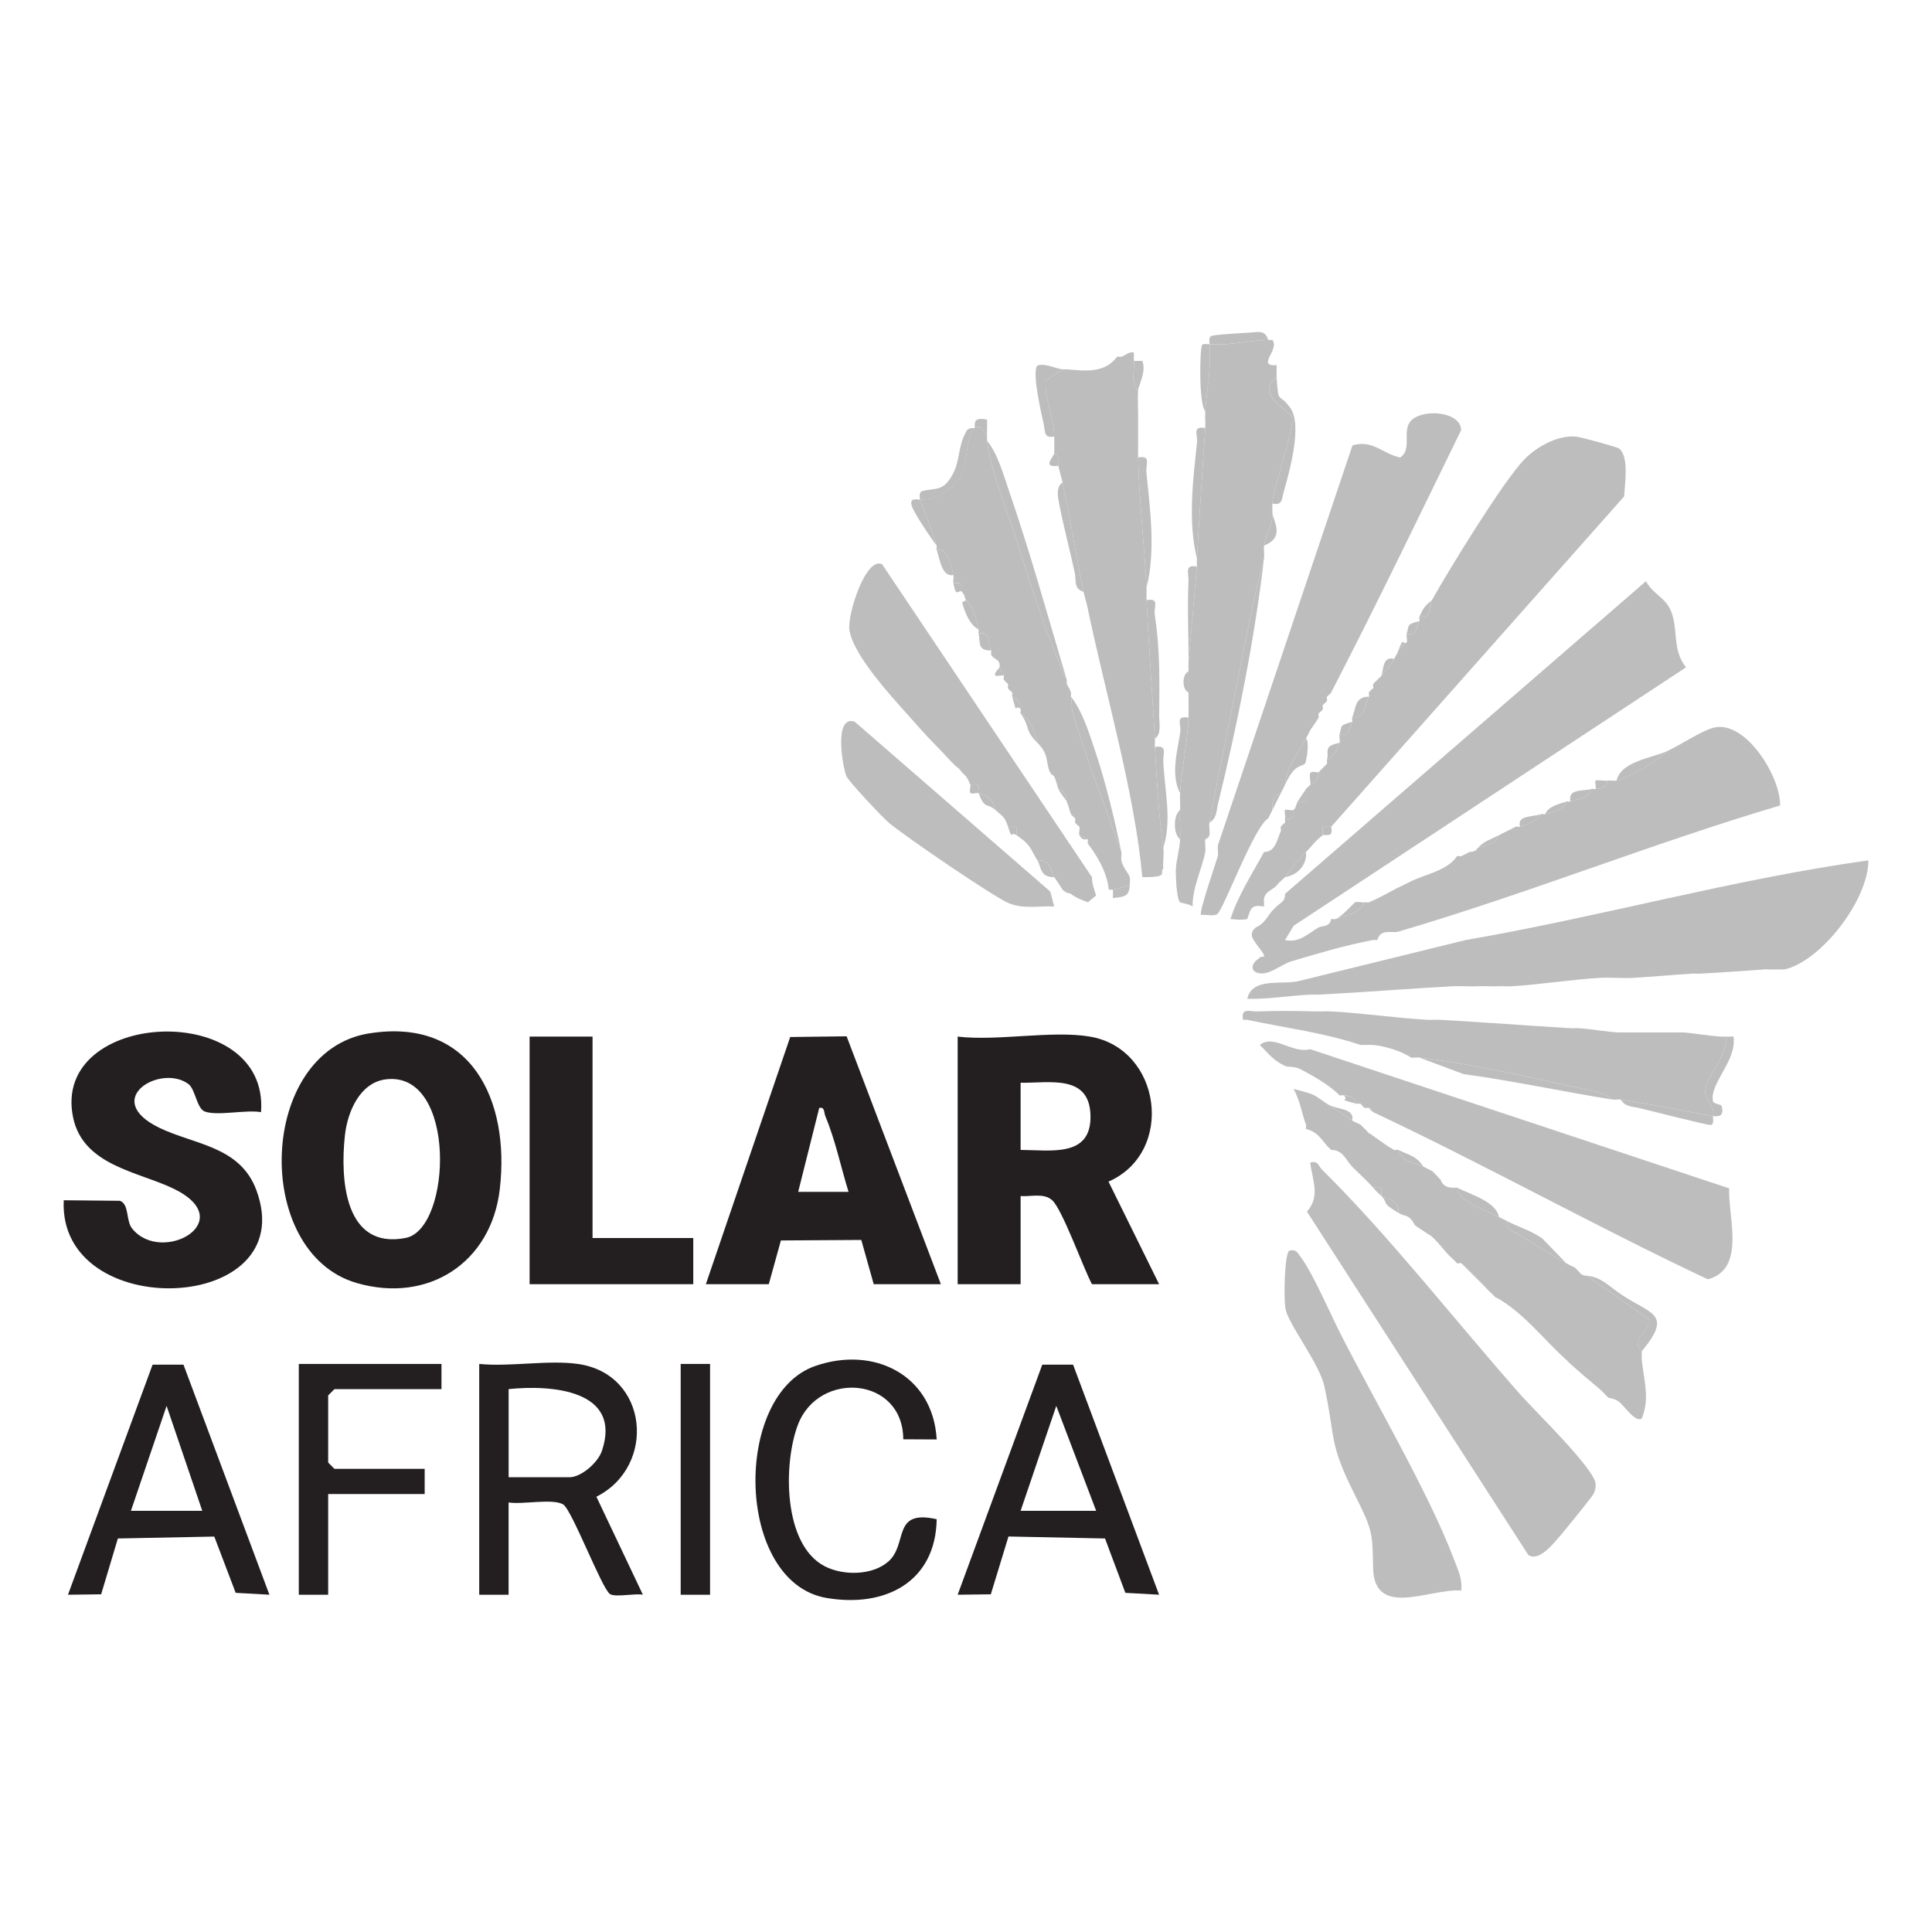 <?xml version="1.0" encoding="UTF-8"?><svg id="Layer_1" xmlns="http://www.w3.org/2000/svg" viewBox="0 0 1080 1080"><defs><style>.cls-1{fill:#bdbdbd;}.cls-2{fill:#231f20;}</style></defs><path class="cls-1" d="M718.32,499.7l201.79-174.81c4.02,7.7,11.57,8.96,14.57,18.27,3.41,10.54.19,20.03,7.81,29.89l-219.3,144.44-4.87,8.01c8.34,1.65,12.64-3.56,18.76-7.03,1.94-1.1,6.24-.07,7.04-4.69.7-.24,1.66.25,2.35,0,5.89-2.12,13.3-3.09,16.42-9.38.67-.27,1.68.28,2.35,0,7.44-3.11,12.6-6.59,18.77-9.38,1.76-.8,3.08-1.55,4.69-2.35,8.07-3.97,20.39-5.95,25.81-14.08.76-.24,2.16.32,2.35,0l4.69-2.35c3.95-.05,4.28-2.22,4.69-2.35,4.71-1.43,9.54-1.59,11.73-7.04,1.43-.74,3.26-1.71,4.69-2.35l4.69-2.35c.66-.29,1.68.28,2.35,0,4.41-1.88,8.59-2.47,11.73-7.04.71-.23,1.63.21,2.35,0,4.73-1.4,9.53-1.63,11.73-7.04.69-.25,1.66.26,2.35,0,4.42-1.65,9.6-1.38,11.73-7.04.77-.25,2.15.32,2.35,0,3.45-.01,6.02-1.31,7.04-4.69,1.48-.25,3.45.36,4.69,0,7.72-2.25,22.15-10.45,28.15-16.42,7.46-3.39,19.02-11.19,25.78-13.06,17.87-4.93,37.85,27.21,37.47,43.42-71.71,21.24-141.67,49.49-213.39,70.51-3.53,1.03-10.04-1.89-11.73,4.69-.76.12-1.59-.14-2.35,0-15.41,2.86-30.6,7.43-45.6,11.88-5.24,1.55-11.46,6.94-16.77,6.82-4.52-.1-6.88-3.05-3.32-6.97,1.39-.86,2.37-2.78,4.68-2.4.86-1.46-6.01-8.27-6.68-11.23-.81-3.54,1.87-4.43,2-5.15,4.75-1.8,6.5-6.13,9.38-9.38.72-.82,1.58-1.56,2.35-2.35,2.05-2.08,4.9-2.63,4.69-7.04Z"/><path class="cls-1" d="M744.13,462.17h-4.69s0,4.69,0,4.69c-4.75,3.61-5.99,6.16-9.38,9.38-6.64,6.31-7.39,8.91-11.73,14.08-1.1,1.31-2.87,2.32-4.69,4.69s-7.88,3.53-7.04,9.38v2.35c-7.17-1.16-7.3.87-9.38,7.04-5.96.78-5.53.04-9.38,0,3.82-12.42,12.35-25.73,18.77-37.54,6.12-.06,6.97-5.76,9.38-11.73.27-.67-.28-1.68,0-2.35l2.35-2.35c.24-.7-.25-1.66,0-2.35,4.28.83,5.43-.44,4.69-4.69,1.5-.97,1.61-3.52,2.35-4.69h4.69s0-7.04,0-7.04c.48-.83,1.88-1.48,2.35-2.35,3.28-1.15,4.67-3.6,4.69-7.04.9-.71,1.53-1.62,2.35-2.35l2.35-2.35c.23-.72-.25-1.67,0-2.35,3.79-1.73,5.79-5.68,7.04-9.38.41-1.21-.37-3.35,0-4.69,5.09,1.28,5.48-3,7.04-7.04.27-.69-.28-1.7,0-2.35,6.46,1.21,7.16-7.29,9.38-11.73.32-.63-.32-1.74,0-2.35l2.35-2.35c.34-.58-.34-1.77,0-2.35l2.35-2.35c.57-.84,1.77-1.47,2.35-2.35,2.85-4.35,4.11-3.59,7.04-9.38.83-1.63,1.57-2.6,2.35-4.69l4.69-4.69c.5-.45-.44-3.42,0-4.69,5.3,1.29,5.28-3.06,7.04-7.04.29-.66-.3-1.72,0-2.35,6.97,1.77,4.97-5.69,7.04-9.38,9.34-16.73,39.81-66.42,51.6-78.6,6.99-7.22,19.05-13.84,29.12-12.74,2.78.3,22.74,5.75,23.9,6.66,5.69,4.45,3.14,19.71,2.82,26.72l-163.74,184.64Z"/><path class="cls-2" d="M609.24,579.46c40.15,6.76,47.72,64.75,10.42,81.07l28.29,57.34h-37.54c-4.74-8.81-16.61-41.96-22.25-46.95-4.75-4.21-11.83-1.88-17.63-2.31v49.26h-35.19v-138.41c22.31,2.65,52.65-3.58,73.9,0ZM570.53,642.8c17.08.11,39.83,4.37,39.05-19.57-.75-22.74-22.79-17.77-39.05-17.96v37.54Z"/><path class="cls-1" d="M819.2,525.51c75.36-12.98,149.56-34.01,225.22-44.57.19,21.79-26.31,56.41-46.92,60.99h-4.69c-2.32.18-4.72-.19-7.04,0-11.75.96-23.41,1.64-35.19,2.35-1.55.09-3.14-.1-4.69,0-10.98.67-21.82,1.71-32.84,2.35-6.21.36-12.56-.36-18.77,0-16.09.93-34.18,3.87-49.26,4.69-2.33.13-4.7-.13-7.04,0-3.89.21-7.84-.21-11.73,0-4.66.26-9.41-.25-14.08,0-25,1.35-50.01,3.41-75.07,4.69-1.56.08-3.13-.07-4.69,0-11.84.54-23.33,2.64-35.19,2.32,2.77-12.16,19.07-7.65,28.77-9.91l93.22-22.91Z"/><path class="cls-2" d="M206.3,577.68c57.14-9.16,78.9,37.45,73.08,87.15-4.82,41.15-40.15,63.95-80.02,52.37-58.55-17.01-55.29-129.55,6.94-139.53ZM215.74,603.35c-14.65,1.79-21.49,18.29-22.92,31.23-2.71,24.51-.33,64.15,33.98,57.43,25.8-5.05,28.76-93.53-11.06-88.66Z"/><path class="cls-2" d="M145.92,621.7c-8.5-1.49-24.12,2.22-31.37-.32-4.57-1.6-5.31-12.49-9.22-15.4-15.42-11.49-49.16,8.46-16.27,24.46,19.39,9.43,45.14,10.19,54.26,34.88,25.73,69.68-111.01,74.54-107.69,5.63l31.38.3c5.33,1.85,3.29,11.07,6.83,15.49,16.49,20.59,60.53-4.1,23.34-22.19-19.72-9.6-50.7-12.9-56.31-39.86-12.63-60.77,109.93-66.24,105.04-2.99Z"/><path class="cls-2" d="M394.58,717.87l47.15-138.17,31.53-.4,52.69,138.57h-37.54l-6.94-24.73-44.94.28-6.77,24.44h-35.19ZM446.19,666.25h28.15c-4.33-13.94-7.3-28.7-12.93-42.22-.93-2.24-.24-5.37-3.46-4.68"/><path class="cls-1" d="M744.13,387.1l-2.35,2.35c-.32.62.32,1.73,0,2.35l-2.35,2.35c-.32.61.32,1.73,0,2.35l-2.35,2.35c-.32.61.32,1.74,0,2.35l-4.69,7.04c-.84,1.56-1.53,3.2-2.35,4.69-4.44,8.08-11.2,16.43-11.73,25.81-.65,1.4-1.62,3.32-2.35,4.69-4.31,1.22-5.09,5.29-4.69,9.38-.77,1.57-1.56,3.08-2.35,4.69-7.97,4.66-25.16,51.56-28.54,53.55-2.23,1.32-6.22.05-9,.41-1.36-1.24,8.11-28.41,9.38-32.84.53-1.85-.62-5.27.55-7.57l74.74-222.09c11.19-3.42,17,4.82,26.66,6.78,6.85-4.5,1-14.47,5.72-20.17,6.08-7.35,28.22-5.83,28.35,4.87-23.91,49.02-47.63,98.27-72.67,146.69Z"/><path class="cls-1" d="M708.94,190.04c.78,0,1.57-.02,2.35,0,4.24,5.29-9.29,14.96,2.35,14.08-.04.78.03,1.57,0,2.35s0,1.57,0,2.35-.06,1.58,0,2.35c-13.08,8.94,8.12,19.12,8.64,22.13,1.27,7.28-10.4,37.84-10.99,48.25-.09,1.55,0,3.13,0,4.69.71,6.28-4.11,13.59-4.69,18.77-.26,2.29.27,4.75,0,7.04-8.19,31.59-13.7,63.87-20.28,95.84-3.6,17.51-7,34.43-10.22,51.95-.39,2.14.37,4.87,0,7.04l-2.35,2.35c-.37,2.17.39,4.9,0,7.04-1.62,8.79-7.37,20.36-7.06,30.5-1.67-1.42-6.75-2.09-7.01-2.35-2.05-1.99-2.5-14.95-2.35-18.77.19-4.63,2.04-10.29,2.35-16.42.27-5.44-.3-10.98,0-16.42.17-3.11-.17-6.27,0-9.38.66-12.4,4.3-29.12,4.69-42.23.14-4.68-.02-9.39,0-14.08.01-3.91.03-7.82,0-11.73-.01-1.56-.02-3.13,0-4.69l4.69-53.96c.06-1.56-.09-3.14,0-4.69,1.44-24.22,3.12-48.52,4.69-72.72.2-3.1-.23-6.28,0-9.38.92-12.51,3.54-24.85,2.35-37.54,11.12.99,21.9-2.27,32.84-2.35Z"/><path class="cls-1" d="M850.6,780.34c7.56,8.53,40.94,40.92,41.37,49.18.12,2.27-.25,3.58-1.18,5.6-.63,1.37-16.41,20.9-18.77,23.55-3.76,4.22-11.59,14.47-17.65,10.62l-123.78-191.98c7.64-8.74,3.02-17.51,1.83-27.44,4.62-1.2,4.53,1.9,6.59,3.94,38.04,37.56,75.59,85.92,111.59,126.54Z"/><path class="cls-1" d="M633.87,197.07c.09,1.54-.15,3.15,0,4.69.49,5.17-2.06,13.11,2.35,16.42-.38,5.4.09,10.99,0,16.42v7.04c.06,4.69-.1,9.39,0,14.08.52,23.92,3.49,48.74,4.69,72.72.12,2.34-.12,4.7,0,7.04,1.28,25.74,3.21,51.65,4.69,77.42.09,1.56-.09,3.14,0,4.69,1.04,18.7,2.17,38.64,4.69,56.3.53,3.68-.36,7.95,0,11.73-2.49,1.83,4.03,4.92-11.73,4.69-4.26-47.12-20.72-103-30.5-150.14-.7-3.39-1.74-6.49-2.35-9.38-4.22-20.21-7.35-40.76-11.73-60.99-.68-3.15-1.69-6.23-2.35-9.38-.49-2.37.96-5.7-2.35-7.04.24-3.06.04-6.3,0-9.38-.16-11.83-5.2-19.79-4.83-31.29l9.52-6.25c.77.09,1.57-.06,2.35,0,10.09.81,21.02,2.5,28.15-7.04.69-.2,1.56.15,2.35,0,1.79-.35,4.22-3.1,7.04-2.35Z"/><path class="cls-1" d="M732.4,586.5l234.19,77.8c-.56,16.59,9.47,45.05-11.9,50.85-63.05-29.72-124.09-63.77-187.1-93.47-.56-.92-1.35-1.94-2.35-2.35-.69-.28-1.72.29-2.35,0l-2.35-2.35c-.72-.21-1.62.19-2.35,0-1-3.4-3.61-4.61-7.04-4.69-.42-.39-1.83.37-2.35,0-5.32-5.58-14.99-11.02-21.85-14.61-3.29-1.72-7.19-1.1-8.64-1.81-6.91-3.37-8.64-6.47-14.08-11.73,7.68-6.31,18.35,5.12,28.15,2.35Z"/><path class="cls-1" d="M734.75,612.31c1.7.89,4.79,3.28,7.04,4.69,4.05,2.54,9.56,6.48,14.08,9.38,1.73,1.11,3.56,1.62,4.69,2.35l2.35,2.35c.84.53,1.47,1.82,2.35,2.35,4.26,2.54,8.22,6.23,14.08,9.38.6.32,1.72-.32,2.35,0,2.28,7.43,9.78,6.95,14.08,9.38,1.6.91,3.12,1.53,4.69,2.35l2.35,2.35c.82.43,1.51,1.97,2.35,2.35,1.16,3.29,3.57,4.71,7.04,4.69.21.37,1.7-.33,2.35,0,.83,8.25,16.33,12.75,23.46,16.42,1.55.8,3.19,1.55,4.69,2.35-1.11,5.05,2.72,5.08,5.75,7.03,8.86,5.71,17.96,11.19,27.09,16.43,1.63.93,3.03,1.55,4.69,2.35l2.35,2.35c.9.44.41,1.96,4.69,2.35l35.15,24.8c.69,2.96-5.92,7.77-6.71,12.22-.61,3.46,2.04,4.87,2.05,5.21.08,1.55-.15,3.16,0,4.69,1.14,11.49,4.65,21.41,0,32.84-3.61,2.43-9.76-7.13-12.89-9.51-2.29-1.74-5.47-1.87-5.88-2.22-1.25-1.06-2.61-2.95-4.69-4.69-5.13-4.3-11.44-9.69-16.42-14.08-.82-.72-1.52-1.61-2.35-2.35-12.45-11.07-24.4-27.09-39.88-35.19-1.69-1.91-3.5-3.33-4.69-4.69-5.15-5.84-8.36-8.91-14.08-14.08-.43-.39-1.9.39-2.35,0l-2.35-2.35c-4.67-3.83-9.57-11.9-14.08-14.08l-7.04-4.69c-3.74-6.77-5.27-4.58-9.38-7.04,1.23-7.65-8.66-8.54-9.38-9.38-.87-1.01,2.57-6.33-4.69-4.69-3.55-4.12-7.93-7.86-11.73-11.73-3.43-3.49-5.07-9.47-11.73-9.38-.7-.86-1.64-1.52-2.35-2.35-3.63-4.29-5.59-7.75-11.73-9.38-.25-.7.26-1.67,0-2.35-2.29-5.97-3.47-14.19-6.99-19.97,2.99.61,9.37,2.33,11.68,3.55Z"/><path class="cls-1" d="M544.72,239.3c3.5-2.61,5.48,2.34,7.04,4.69.03.78-.08,1.58,0,2.35,1.79,16.25,11.15,38.57,16.37,55.18,8.26,26.29,16.78,53.67,28.2,78.54.21.72-.21,1.63,0,2.35l2.35,4.69c.21.72-.21,1.63,0,2.35.64,2.2.04,5.95,1.05,9.4,7.6,25.98,18.14,51.86,27.1,77.4.29,1.39-.23,3.2,0,4.69.54,3.57,4.23,7.44,4.69,9.38.27,1.13.09,3.31,0,4.69-3.15.64-6.22,1.8-9.38,2.35-.8.14-1.69-.2-2.35,0-.72-9.02-6.19-18.68-11.73-25.81-.16-.85.28-1.97,0-2.35l-4.69-2.35c-.49-1.1.49-3.62,0-4.69l-2.35-2.35c-.3-.65.3-1.7,0-2.35l-2.35-2.35c-.87-1.91-1.2-4.56-2.35-7.04-.18-3.36-1.33-6.04-4.69-7.04-.55-1.15-.81-3.79-2.35-7.04l-2.35-2.35c-2.49-5.35-.22-9.67-7.04-16.42-1.37-6.05-3.73-13.33-9.38-16.42-.37-.51.39-1.93,0-2.35-.08-3.43-1.29-6.04-4.69-7.04-.2-.75.22-1.65,0-2.35l-2.35-2.35c-.28-.74.32-1.82,0-2.35l-2.35-2.35c-.38-.5.39-2,0-2.35l-2.35-4.69c.49-3.87-2.14-4.19-2.35-4.69l-2.35-2.35c-.27-.71.29-1.73,0-2.35-1.92-4.14-.18-10.94-7.04-9.38-.17-.74.19-1.62,0-2.35-2.1-7.96-1.24-9.25-7.04-16.42-.64-.8-.69-3.07-2.35-4.69.74-4.25-.41-5.52-4.69-4.69-.25-1.48.32-3.35,0-4.69-1.22-5.13-3.4-15.61-9.38-14.08-.23-.71.25-1.66,0-2.35-3.08-8.65-5.8-17.33-9.38-25.81,7.52,1.07,18.25-5.65,22.2-11.82,4.5-7.01,3.77-24.69,8.3-28.07Z"/><path class="cls-1" d="M734.75,565.39c3.12.11,6.27-.15,9.38,0,17.03.84,36.14,3.7,53.96,4.69,2.33.13,4.7-.13,7.04,0,24.18,1.37,48.54,3.24,72.72,4.69,1.55.09,3.14-.09,4.69,0,6.64.4,18.05,2.35,22.29,2.35h35.19c4.43,0,15.26,2.03,22.29,2.35.77.03,1.59-.1,2.35,0,1.56,10.73-10.56,21.34-11.39,29.94-.56,5.81,5.52,8.61,4.35,14.63-17.22-3.26-34.25-6.69-51.61-9.38-1.49-.23-3.21.24-4.69,0-4.15-3.81-10.95-4.78-16.34-5.95-30.03-6.48-61.05-13.98-91.57-17.51-1.53-.18-3.15.15-4.69,0-4.96-3.58-15.26-6.63-21.11-7.04-2.32-.16-4.7.05-7.04,0-20.47-6.94-42.28-9.55-63.34-14.08-.82-.18-1.8.26-2.35,0-1.31-7.08,3.59-4.54,8.11-4.69,10.46-.35,21.34-.37,31.78,0Z"/><polygon class="cls-2" points="331.24 579.46 331.24 692.07 387.54 692.07 387.54 717.87 296.05 717.87 296.05 579.46 331.24 579.46"/><path class="cls-1" d="M610.41,490.32c.01,3.7,1.24,6.85,2.34,10.28l-4.69,3.8c-3.74-1.58-5.82-2.04-9.38-4.69l-4.69-2.35c-.29-.31-3-4.81-4.69-7.04-2.13-2.82-1.33-9.89-9.38-9.38-4.29-6.86-3.46-8.55-11.73-14.08v-4.69s-4.69,0-4.69,0c-1.82-5.33-2.19-5.14-7.04-9.38-2.17-7.08-3.64-7.21-9.38-9.38-1.04-2.74,2.63-5.82-4.69-4.69-.91-2.34-1.03-2.6-2.35-4.69l-2.35-2.35c-1.81-2.58-3.55-3.32-4.69-4.69l-2.35-2.35c-4.67-5.24-11.12-11.39-16.48-17.53-11.71-13.42-36.33-38.53-39.3-54.61-1.56-8.47,9.18-41.67,18.24-37.07l117.3,174.91Z"/><path class="cls-1" d="M816.87,889.12c-17.56-1.34-48.85,16.06-49.3-12.88-.3-19.06-.41-21.14-9.69-39.57-15.6-31-10.87-31.09-17.61-61.94-2.61-11.96-18.74-32.78-21.46-42.09-1.38-4.71-.87-31.53,1.88-33.51,4.18-.93,4.64,1.22,6.65,3.87,6.35,8.37,16.73,32.26,22.37,43.32,18.57,36.38,49.21,88.76,62.86,124.82,2.22,5.87,5.06,11.41,4.29,18Z"/><path class="cls-2" d="M323.03,762.45c39.74,5.6,44.08,57.32,10.36,74.22l25.99,54.79c-4.55-.89-15.3,1.58-18.39-.37-4.47-2.83-21.31-47.14-26.15-50.08-5.85-3.56-22.95.19-30.53-1.14v51.61h-16.42v-129.03c17.19,1.72,38.51-2.34,55.13,0ZM284.32,825.79h34.02c6.51,0,15.9-8.13,18.12-14.71,11.49-34.08-28.15-37.07-52.13-34.56v49.26Z"/><path class="cls-2" d="M150.59,891.46l-18.85-1.06-11.95-31.45-53.9,1.07-9.35,31.21-18.54.23,47.3-128.62h17.26l48.04,128.62ZM113.07,844.56l-19.94-58.67-19.94,58.67h39.88Z"/><path class="cls-2" d="M647.93,891.46l-18.85-1.06-11.37-30.38-53.96-1.11-9.88,32.32-18.53.23,47.3-128.61h17.22l48.07,128.61ZM612.76,844.56l-22.29-58.67-19.94,58.67h42.23Z"/><path class="cls-2" d="M523.61,804.66l-18.67-.09c-.17-35.06-47.2-38.63-58.86-8.22-8.23,21.45-8.54,66.97,14.9,79.17,10.34,5.38,26.78,5.27,35.74-2.73,10.95-9.77,1.7-29.25,26.9-23.54-.6,35.16-28.87,49.62-61.61,44.01-50.94-8.73-52.63-113.43-6.41-129.62,32.93-11.54,66,5.04,68.02,41.02Z"/><polygon class="cls-2" points="246.79 762.45 246.79 776.52 186.97 776.52 183.45 780.04 183.45 817.58 186.97 821.1 237.4 821.1 237.4 835.17 183.45 835.17 183.45 891.47 167.03 891.47 167.03 762.45 246.79 762.45"/><path class="cls-1" d="M589.29,506.73c-8.38-.41-17.04,1.54-25.2-1.76-8.55-3.46-58.95-37.98-67.41-45.2-3.66-3.13-22.24-22.96-23.49-25.78-2.04-4.58-7.39-34.57,4.58-30.56l109.33,94.95,2.19,8.35Z"/><rect class="cls-2" x="380.51" y="762.45" width="16.42" height="129.03"/><path class="cls-1" d="M676.1,459.82c3.22-17.52,6.61-34.44,10.22-51.95,6.58-31.98,12.09-64.25,20.28-95.84-5.19,44.76-14.75,92.47-25.73,137.32-.95,3.89-.59,8.14-4.77,10.48Z"/><path class="cls-1" d="M901.31,614.65c-27.67-4.44-55.39-10.41-83.14-14.21l-24.77-9.24c30.51,3.53,61.54,11.04,91.57,17.51,5.39,1.16,12.19,2.14,16.34,5.95Z"/><path class="cls-1" d="M626.83,476.24c-8.96-25.54-19.51-51.43-27.1-77.4-1.01-3.44-.41-7.2-1.05-9.4,6.41,8.14,10.11,20.18,13.4,30,6.29,18.77,11.01,38.74,14.75,56.8Z"/><path class="cls-1" d="M596.33,380.06c-11.42-24.87-19.94-52.24-28.2-78.54-5.22-16.61-14.58-38.93-16.37-55.18,6.08,7.48,9.23,19.19,12.46,28.59,11.94,34.69,21.76,70.36,32.11,105.13Z"/><path class="cls-1" d="M640.91,335.48c7.58-1.33,3.93,3.82,4.6,8.19,2.99,19.21,2.68,36.91,2.47,56.36-.04,3.97,1.5,10.43-2.39,12.87-1.48-25.77-3.42-51.68-4.69-77.42Z"/><path class="cls-1" d="M673.75,239.3c-1.57,24.21-3.25,48.5-4.69,72.72-5.06-20.28-2.17-43.85.07-64.54.48-4.42-2.85-9.49,4.62-8.18Z"/><path class="cls-1" d="M636.22,255.72c7.44-1.3,4.18,3.74,4.62,8.18,2.05,20.76,5.28,44.2.07,64.54-1.2-23.99-4.17-48.81-4.69-72.72Z"/><path class="cls-1" d="M593.99,206.46l-9.52,6.25c-.37,11.5,4.66,19.46,4.83,31.29-5.89,1.31-4.97-2.98-5.86-6.92-1.22-5.38-6.99-30.26-3.36-32.83,4.84-1.23,9.47,1.72,13.92,2.21Z"/><path class="cls-1" d="M645.6,417.59c7.11-1.31,4.51,3.58,4.7,8.09.69,15.96,4.93,32.74-.01,48.21-2.52-17.66-3.66-37.61-4.69-56.3Z"/><path class="cls-1" d="M605.72,330.79c-5.65-1.59-4.02-6.41-4.87-10.38-2.73-12.7-6.19-25.62-8.68-38.27-.72-3.66-2.19-10.07,1.82-12.34,4.38,20.24,7.51,40.79,11.73,60.99Z"/><path class="cls-1" d="M669.06,316.72l-4.69,53.96c.17-14.45-.73-30.25-.01-45.86.21-4.51-2.41-9.4,4.7-8.09Z"/><path class="cls-1" d="M713.63,211.15c1.27,16,.67,7.27,7.66,16.9,6.82,9.39-.34,35.28-3.7,46.99-1.13,3.94-.54,7.63-6.3,6.49.59-10.41,12.26-40.97,10.99-48.25-.52-3.01-21.72-13.19-8.64-22.13Z"/><path class="cls-1" d="M964.65,579.46c4.18.52,4.71-1.88,4.54,3.32-.4,11.83-13.41,23.62-11.66,32.72.32,1.66,4.59,1.83,4.83,2.65,2.2,7.61-4.3,5.42-4.74,5.88-.38.39.99,4.54-1.37,4.8-2.03.22-33.88-8.02-39.78-9.39-3.9-.91-8.12-.67-10.46-4.79,17.36,2.69,34.39,6.12,51.61,9.38,1.17-6.02-4.91-8.82-4.35-14.63.82-8.61,12.95-19.21,11.39-29.94Z"/><path class="cls-1" d="M664.37,401.17c-.39,13.1-4.03,29.83-4.69,42.23-5.37-10.14-1.55-23.37.09-34.04.67-4.37-2.97-9.51,4.6-8.19Z"/><path class="cls-1" d="M708.94,190.04c-10.94.07-21.73,3.33-32.84,2.35,1.2,12.68-1.42,25.03-2.35,37.54-3.81-4.45-3.01-35.69-1.79-37.1.97-1.11,3.83-.13,4.14-.44.29-.29-1.04-4.09,1.54-4.74s17.09-1.53,21.5-1.77,7.94-1.58,9.81,4.16Z"/><path class="cls-1" d="M544.72,239.3c.85-.77-2.14-6.78,7.03-4.7.14,3.12-.1,6.27.01,9.39-1.56-2.35-3.53-7.3-7.04-4.69-4.53,3.37-3.8,21.06-8.3,28.07-3.96,6.16-14.68,12.89-22.2,11.82,3.59,8.47,6.31,17.16,9.38,25.81-3.23-4.17-12.99-18.66-14.01-22.45-1.36-5.04,4.11-2.85,4.63-3.35.29-.28-1.16-4.05,1.62-4.74,7.73-1.91,11.68.65,17.27-10.4,3.43-6.78,2.5-15.03,7.06-22.92,1.52-2.64,4.24-1.54,4.55-1.82Z"/><path class="cls-1" d="M842.66,682.68c5.83,3.09,13.83,5.44,19.6,9.72l13.24,13.74c-9.13-5.24-18.24-10.72-27.09-16.43-3.03-1.95-6.86-1.98-5.75-7.03Z"/><path class="cls-1" d="M931.81,419.94c-6.01,5.98-20.43,14.18-28.15,16.42,2.5-10.8,19.78-12.61,28.15-16.42Z"/><path class="cls-1" d="M887.23,713.18c7.96.71,11.79,5.64,19.73,10.89,16.27,10.74,28.19,10.3,10.76,31.34-.02-.34-2.67-1.75-2.05-5.21.79-4.45,7.4-9.26,6.71-12.22l-35.15-24.8Z"/><path class="cls-1" d="M814.51,663.92c7.58,3.88,21.61,7.56,23.46,16.42-7.13-3.67-22.63-8.17-23.46-16.42Z"/><path class="cls-1" d="M718.32,490.32c4.34-5.16,5.09-7.77,11.73-14.08.76,7.13-4.78,13.08-11.73,14.08Z"/><path class="cls-1" d="M877.85,762.45c4.98,4.39,11.29,9.78,16.42,14.08"/><path class="cls-1" d="M633.87,201.77l4.68-.02c2.46,5.79-2.13,13.55-2.34,16.44-4.4-3.31-1.86-11.25-2.35-16.42Z"/><path class="cls-1" d="M547.07,351.91c-5.38-2.93-7.66-9.71-9.26-15.11l2.22-1.31c5.8,7.17,4.94,8.46,7.04,16.42Z"/><path class="cls-1" d="M730.05,412.9c2.25,1.51.06,13.31-.42,13.81-2.4,2.52-5.52-.43-11.31,11.99.53-9.37,7.29-17.73,11.73-25.81Z"/><path class="cls-1" d="M816.85,706.14c5.71,5.16,8.93,8.23,14.08,14.08"/><path class="cls-1" d="M523.61,307.33c5.99-1.53,8.16,8.94,9.38,14.08-6.41,1.43-7.67-8.84-9.38-14.08Z"/><path class="cls-1" d="M765.24,389.44c-2.22,4.44-2.92,12.94-9.38,11.73,2.13-4.9,1.31-11.8,9.38-11.73Z"/><path class="cls-1" d="M767.59,663.92c7.26-1.64,3.82,3.68,4.69,4.69.72.84,10.61,1.73,9.38,9.38-9.83-5.88-5.35-4.96-9.38-9.38-.84-.92-1.86-1.4-4.69-4.69Z"/><path class="cls-1" d="M589.3,490.32c-8.11.14-7.18-5.87-9.38-9.38,8.05-.5,7.25,6.56,9.38,9.38Z"/><path class="cls-1" d="M706.59,304.99c.58-5.18,5.4-12.49,4.69-18.77-.02,4.62,7.71,13.88-4.69,18.77Z"/><path class="cls-1" d="M889.58,441.05c-2.13,5.66-7.31,5.39-11.73,7.04-1.51-7.57,7.24-5.59,11.73-7.04Z"/><path class="cls-1" d="M547.07,354.25c6.86-1.55,5.12,5.24,7.04,9.38-8.08.08-5.95-4.59-7.04-9.38Z"/><path class="cls-1" d="M741.78,617c5.04,3.5,15.67,2.09,14.08,9.38-4.51-2.9-10.02-6.84-14.08-9.38Z"/><path class="cls-1" d="M631.52,495.01c-.42,6.25-2.96,6.26-9.37,7.02v-4.68c3.15-.54,6.22-1.7,9.37-2.35Z"/><path class="cls-1" d="M542.38,438.71c7.32-1.13,3.66,1.95,4.69,4.69,5.74,2.18,7.22,2.31,9.38,9.38-4.66-4.08-5.85-.02-9.38-9.38-1.05-.4-3.79.69-4.58-.11s.29-3.55-.11-4.58Z"/><path class="cls-1" d="M659.68,469.2c-3.88-2.96-3.88-13.46,0-16.42-.3,5.44.27,10.98,0,16.42Z"/><path class="cls-1" d="M711.29,452.78c-.4-4.09.39-8.16,4.69-9.38-1.31,2.46-3.48,6.93-4.69,9.38Z"/><path class="cls-1" d="M579.91,415.25c-7.45-7.39-3.81-8.77-9.38-16.42,5.65,3.09,8.02,10.37,9.38,16.42Z"/><path class="cls-1" d="M591.64,260.41c-9.53,1.17-2.51-4.98-2.35-7.04,3.31,1.33,1.86,4.67,2.35,7.04Z"/><path class="cls-1" d="M737.09,431.67c-.02,3.44-1.42,5.89-4.69,7.04.61-1.14-.99-5.39.27-6.81.91-1.03,3.95.15,4.42-.23Z"/><path class="cls-1" d="M898.96,436.36c-1.02,3.38-3.59,4.68-7.04,4.69.53-.89-.59-4.19,0-4.69.68-.58,5.12.32,7.04,0Z"/><path class="cls-1" d="M730.05,441.05v7.04s-4.69,0-4.69,0c1.46-2.33,3.98-5.8,4.69-7.04Z"/><path class="cls-1" d="M863.77,455.13c1.73-4.43,7.4-5.5,11.73-7.04-2.2,5.41-7,5.63-11.73,7.04Z"/><path class="cls-1" d="M762.9,504.39c-3.12,6.29-10.53,7.26-16.42,9.38,3.14-.81,10.37-9.1,11.05-9.35,1.84-.68,4.35.37,5.37-.03Z"/><path class="cls-1" d="M791.05,685.03l7.04,4.69"/><path class="cls-1" d="M570.53,396.48c-3.61-3.88-1.46,5.1-4.69-7.04,3.41,1,4.61,3.61,4.69,7.04Z"/><path class="cls-1" d="M664.37,387.1c-3.7-1.54-3.7-10.19,0-11.73.03,3.91.01,7.82,0,11.73Z"/><path class="cls-1" d="M861.43,455.13c-3.14,4.57-7.32,5.15-11.73,7.04-1.78-6.47,6.42-5.33,11.73-7.04Z"/><path class="cls-1" d="M781.66,642.8c5.87,2.96,9.68,2.97,14.08,9.38-4.3-2.44-11.79-1.96-14.08-9.38Z"/><path class="cls-1" d="M741.78,424.63c1.5-4.06-2.71-7.57,7.04-9.38-1.25,3.7-3.25,7.66-7.04,9.38Z"/><path class="cls-1" d="M758.2,617c-12.13-3.23-3.23-1.18-7.04-4.69,3.43.08,6.04,1.29,7.04,4.69Z"/><path class="cls-1" d="M563.49,462.17h4.69s0,4.69,0,4.69c-3.71-2.48-1.86,3.58-4.69-4.69Z"/><path class="cls-1" d="M793.39,347.21c-1.76,3.98-1.73,8.33-7.04,7.04,1.52-4.41-.56-5.16,7.04-7.04Z"/><path class="cls-1" d="M800.43,335.48c-2.06,3.7-.07,11.15-7.04,9.38,2.12-4.35,2.24-5.46,7.04-9.38Z"/><path class="cls-1" d="M532.99,326.1c4.29-.83,5.43.44,4.69,4.69-1.72-1.69-3.23,4.06-4.69-4.69Z"/><path class="cls-1" d="M561.15,377.71c-.61-.54-4.12.52-4.68-.02-1.3-1.25,2.29-4.31,2.33-4.67l2.35,4.69Z"/><path class="cls-1" d="M755.86,403.52c-1.56,4.04-1.95,8.32-7.04,7.04,1.39-4.98-.2-5,7.04-7.04Z"/><path class="cls-1" d="M779.32,368.33c-2.93,5.79-4.19,5.04-7.04,9.38,1.24-4.8.91-10.82,7.04-9.38Z"/><path class="cls-1" d="M744.13,462.17c1.57,6.69-3.76,3.99-4.69,4.69v-4.69s4.69,0,4.69,0Z"/><path class="cls-1" d="M723.02,452.78c.74,4.25-.41,5.52-4.69,4.69.44-1.21-.57-4.11,0-4.69s3.87.53,4.69,0Z"/><path class="cls-1" d="M636.22,241.65v-7.04c-.03,1.51-.02,5.51,0,7.04Z"/><path class="cls-1" d="M786.36,358.94l-4.69,4.69c3.16-8.56,2.28-2.54,4.69-4.69Z"/><path class="cls-1" d="M847.35,462.17l-4.69,2.35c1.35-.6,2.79-1.52,4.69-2.35Z"/><path class="cls-1" d="M608.06,469.2c-.19-.25-3.13,1.2-4.69-2.35l4.69,2.35Z"/><path class="cls-1" d="M826.24,473.9c3.13-3.62,7.67-4.93,11.73-7.04-2.19,5.44-7.02,5.61-11.73,7.04Z"/><path class="cls-1" d="M598.68,499.7c-.67-.5-2.4.08-4.69-2.35l4.69,2.35Z"/><path class="cls-1" d="M598.68,387.1l-2.35-4.69c.07.25,1.47,1.71,2.35,4.69Z"/><path class="cls-1" d="M732.4,408.21l4.69-7.04c-1.93,3.64-4.08,5.9-4.69,7.04Z"/><path class="cls-1" d="M596.33,448.09c-.65-1.41-3.23-4-4.69-7.04,3.36,1,4.51,3.68,4.69,7.04Z"/><path class="cls-1" d="M767.59,621.69c-.95-.45-1.7-1.51-2.35-2.35,1,.4,1.79,1.43,2.35,2.35Z"/><path class="cls-1" d="M762.9,631.07l-2.35-2.35c.95.61,1.6,1.88,2.35,2.35Z"/><path class="cls-1" d="M741.78,389.44l2.35-2.35c-.6,1.17-2.07,1.82-2.35,2.35Z"/><path class="cls-1" d="M765.24,387.1c.82-1.53,2.17-2.05,2.35-2.35l-2.35,2.35Z"/><path class="cls-1" d="M603.37,462.17c-.17-.37-1.74-1.03-2.35-2.35l2.35,2.35Z"/><path class="cls-1" d="M565.84,387.1c-.09-.29-1.86-1.04-2.35-2.35l2.35,2.35Z"/><path class="cls-1" d="M767.59,382.4c.59-.99,1.84-1.6,2.35-2.35l-2.35,2.35Z"/><path class="cls-1" d="M802.78,656.88l-2.35-2.35c.96.5,1.63,1.97,2.35,2.35Z"/><path class="cls-1" d="M563.49,382.4c-.11-.18-1.48-1.18-2.35-2.35l2.35,2.35Z"/><path class="cls-1" d="M556.45,368.33c-.09-.21-1.77-.79-2.35-2.35l2.35,2.35Z"/><path class="cls-1" d="M601.03,457.47c-.2-.45-1.79-1.12-2.35-2.35l2.35,2.35Z"/><path class="cls-1" d="M814.51,706.14c-.86-.74-1.56-1.7-2.35-2.35l2.35,2.35Z"/><path class="cls-1" d="M882.54,710.84l-2.35-2.35c1.09.53,1.77,2.07,2.35,2.35Z"/><path class="cls-1" d="M589.3,434.01c-.1-.22-1.63-.82-2.35-2.35l2.35,2.35Z"/><path class="cls-1" d="M540.03,434.01c-.47-.75-1.7-1.42-2.35-2.35l2.35,2.35Z"/><path class="cls-1" d="M739.44,429.32c.64-.57,2.24-2.01,2.35-2.35l-2.35,2.35Z"/><path class="cls-1" d="M532.99,426.98c-.64-.77-1.59-1.5-2.35-2.35l2.35,2.35Z"/><path class="cls-1" d="M737.09,398.83l2.35-2.35c-.68,1.29-2.13,1.93-2.35,2.35Z"/><path class="cls-1" d="M739.44,394.13l2.35-2.35c-.68,1.3-2.13,1.94-2.35,2.35Z"/><path class="cls-1" d="M715.98,462.17c.55-1.31,2.24-2.04,2.35-2.35l-2.35,2.35Z"/><path class="cls-1" d="M762.9,619.34c-1.29-.6-2.13-2.28-2.35-2.35l2.35,2.35Z"/><path class="cls-1" d="M673.75,469.2l2.35-2.35c-.31,1.8-2.32,2.18-2.35,2.35Z"/></svg>
